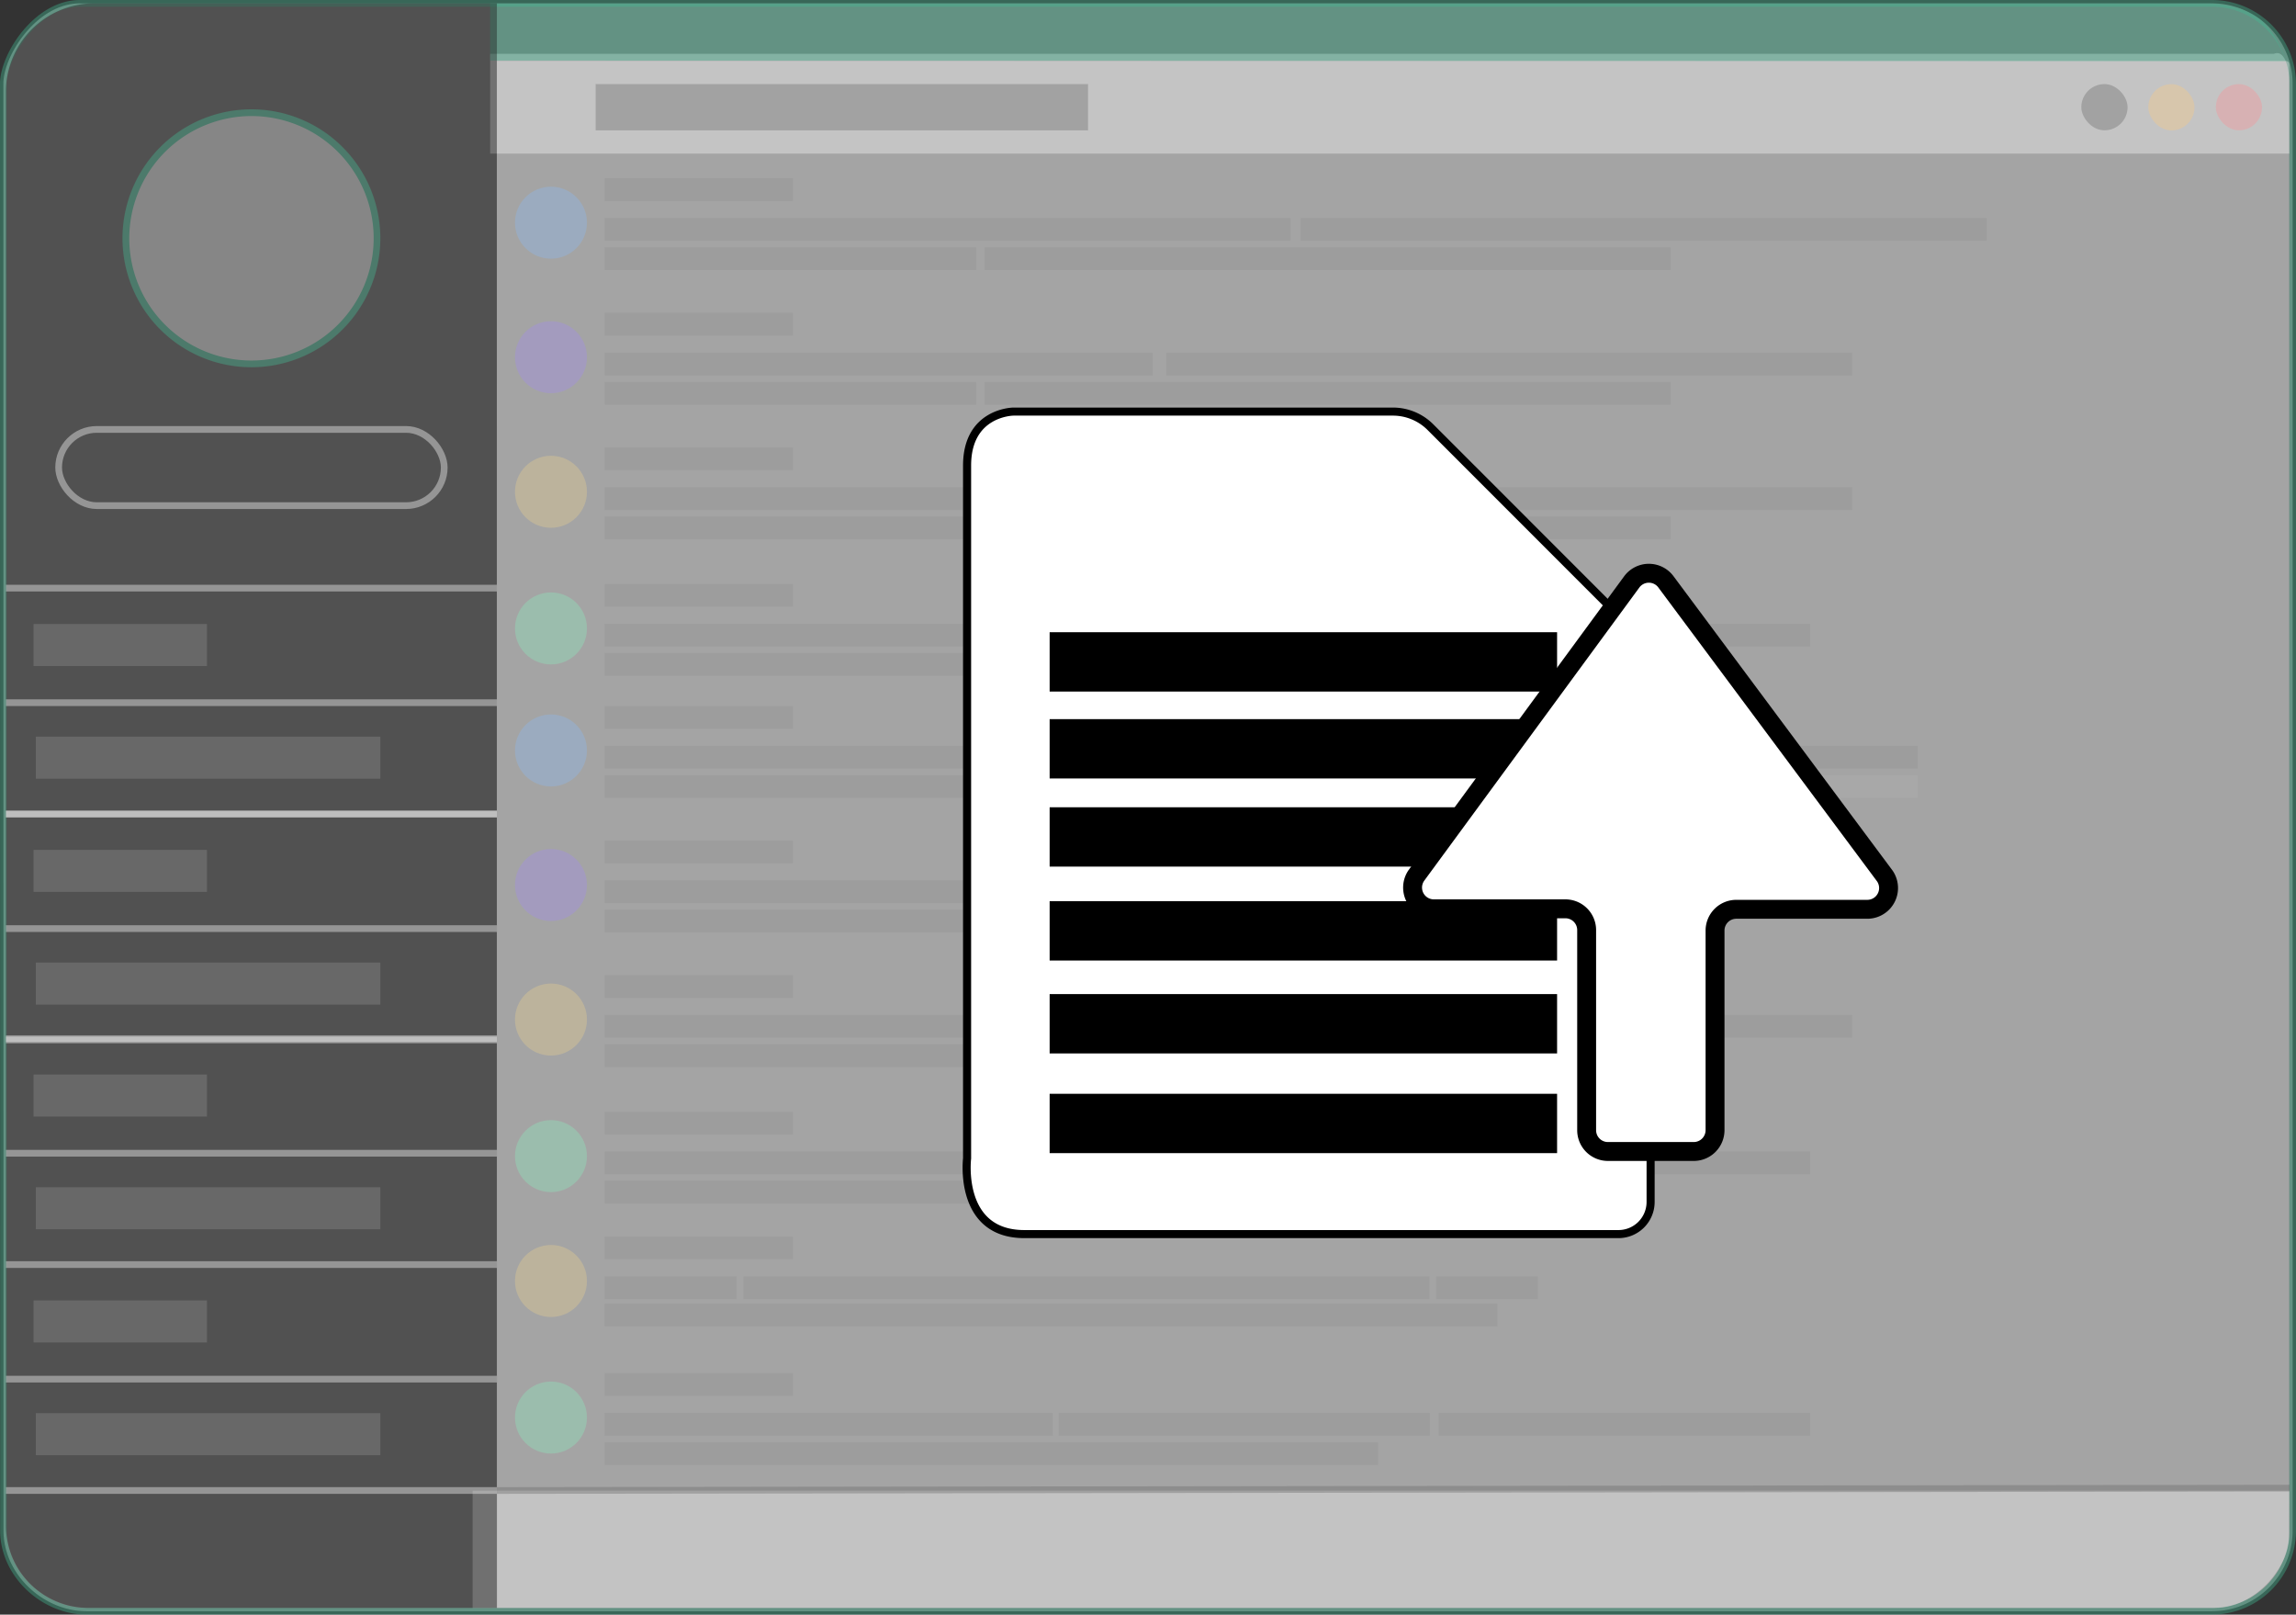 <svg xmlns="http://www.w3.org/2000/svg" viewBox="0 0 341.38 240"><rect x="0" y="0" width="341.38" height="240" fill="#333333" stroke="none"/><defs><style>.cls-1,.cls-21{fill:#e8e8e8;}.cls-1{stroke:#42b992;}.cls-1,.cls-15,.cls-19,.cls-20,.cls-22,.cls-23,.cls-24{stroke-miterlimit:10;}.cls-1,.cls-10,.cls-11,.cls-12,.cls-13,.cls-14,.cls-15,.cls-16,.cls-2,.cls-20,.cls-21,.cls-3,.cls-4,.cls-5,.cls-6,.cls-7,.cls-8,.cls-9{opacity:0.39;}.cls-2,.cls-22,.cls-24{fill:#fff;}.cls-18,.cls-3{fill:#42b992;}.cls-4{fill:#ff5f68;}.cls-5{fill:#212121;}.cls-6{fill:#ffb54a;}.cls-7{fill:#5397ea;}.cls-8{fill:#5b5b5b;}.cls-9{fill:#7454e8;}.cls-10{fill:#e0b958;}.cls-11{fill:#56e29c;}.cls-12{fill:#8c8c8c;}.cls-13{fill:#f9f9f9;}.cls-14{fill:#131312;}.cls-15,.cls-19{fill:none;stroke:#fff;}.cls-17{fill:#d8d8d8;}.cls-20{fill:#1a1a1a;stroke:#1a1a1a;}.cls-22,.cls-23,.cls-24{stroke:#000;}.cls-22{stroke-width:1.2px;}.cls-23{stroke-width:1.29px;}.cls-24{stroke-width:2.81px;}</style></defs><title>Asset 7</title><g id="Layer_2" data-name="Layer 2"><g id="Layer_3" data-name="Layer 3"><path class="cls-1" d="M328.88,239.5h-316c-6.4,0-12.36-5.44-12.36-12L.5,12.35C.59,8.05,5.56.5,11.88.5h317a12,12,0,0,1,12,12v215A12,12,0,0,1,328.88,239.5Z"/><path class="cls-2" d="M340.38,22.83H72.88V8H338.09c1.81-.75,2.29,2.74,2.29,4Z"/><path class="cls-3" d="M339.9,9.12,72.88,9V.51h255c3.67-.08,7,1.14,8.82,2.93A15.2,15.2,0,0,1,339.9,9.12Z"/><rect class="cls-4" x="329.46" y="12.5" width="6.87" height="6.87" rx="3.44" ry="3.44"/><rect class="cls-5" x="309.46" y="12.5" width="6.88" height="6.87" rx="3.44" ry="3.44"/><rect class="cls-6" x="319.42" y="12.51" width="6.87" height="6.88" rx="3.44" ry="3.44"/><circle class="cls-7" cx="81.92" cy="33.1" r="5.35"/><rect class="cls-8" x="89.9" y="26.5" width="28" height="3.38"/><rect class="cls-8" x="89.9" y="32.42" width="102" height="3.38"/><rect class="cls-8" x="193.4" y="32.42" width="102" height="3.38"/><rect class="cls-8" x="89.9" y="36.77" width="55.25" height="3.38"/><rect class="cls-8" x="146.4" y="36.77" width="102" height="3.38"/><circle class="cls-9" cx="81.92" cy="53.1" r="5.35"/><rect class="cls-8" x="89.9" y="46.5" width="28" height="3.38"/><rect class="cls-8" x="89.9" y="52.42" width="81.49" height="3.38"/><rect class="cls-8" x="173.4" y="52.42" width="102" height="3.38"/><rect class="cls-8" x="89.9" y="56.77" width="55.25" height="3.38"/><rect class="cls-8" x="146.4" y="56.77" width="102" height="3.38"/><circle class="cls-10" cx="81.92" cy="73.1" r="5.35"/><rect class="cls-8" x="89.9" y="66.5" width="28" height="3.38"/><rect class="cls-8" x="89.9" y="72.42" width="81.49" height="3.38"/><rect class="cls-8" x="173.4" y="72.42" width="102" height="3.38"/><rect class="cls-8" x="89.9" y="76.77" width="55.25" height="3.38"/><rect class="cls-8" x="146.4" y="76.77" width="102" height="3.38"/><circle class="cls-11" cx="81.92" cy="93.41" r="5.35"/><rect class="cls-8" x="89.9" y="86.8" width="28" height="3.38"/><rect class="cls-8" x="89.9" y="92.72" width="66.63" height="3.38"/><rect class="cls-8" x="157.4" y="92.72" width="55.19" height="3.38"/><rect class="cls-8" x="213.9" y="92.72" width="55.25" height="3.38"/><rect class="cls-8" x="89.9" y="97.07" width="115" height="3.38"/><circle class="cls-7" cx="81.92" cy="111.55" r="5.35"/><rect class="cls-8" x="89.9" y="104.95" width="28" height="3.38"/><rect class="cls-8" x="89.9" y="110.86" width="102" height="3.38"/><rect class="cls-8" x="193.4" y="110.86" width="91.75" height="3.38"/><rect class="cls-8" x="89.9" y="115.22" width="55.25" height="3.38"/><rect class="cls-12" x="146.4" y="115.22" width="138.71" height="3.38"/><circle class="cls-9" cx="81.92" cy="131.55" r="5.35"/><rect class="cls-8" x="89.9" y="124.95" width="28" height="3.38"/><rect class="cls-8" x="89.9" y="130.86" width="81.49" height="3.38"/><rect class="cls-8" x="173.4" y="130.86" width="102" height="3.38"/><rect class="cls-8" x="89.9" y="135.22" width="55.25" height="3.38"/><rect class="cls-8" x="146.4" y="135.22" width="102" height="3.38"/><circle class="cls-10" cx="81.92" cy="151.55" r="5.35"/><rect class="cls-8" x="89.9" y="144.95" width="28" height="3.38"/><rect class="cls-8" x="89.9" y="150.86" width="81.49" height="3.37"/><rect class="cls-8" x="173.4" y="150.86" width="102" height="3.37"/><rect class="cls-8" x="89.9" y="155.22" width="55.25" height="3.38"/><rect class="cls-8" x="146.4" y="155.22" width="102" height="3.38"/><circle class="cls-11" cx="81.92" cy="171.85" r="5.35"/><rect class="cls-8" x="89.9" y="165.25" width="28" height="3.38"/><rect class="cls-8" x="89.9" y="171.17" width="66.63" height="3.38"/><rect class="cls-8" x="157.4" y="171.17" width="55.19" height="3.38"/><rect class="cls-8" x="213.9" y="171.17" width="55.25" height="3.38"/><rect class="cls-8" x="89.9" y="175.52" width="115" height="3.38"/><circle class="cls-10" cx="81.92" cy="190.41" r="5.35"/><rect class="cls-8" x="89.9" y="183.8" width="28" height="3.38"/><rect class="cls-8" x="89.9" y="189.72" width="19.63" height="3.38"/><rect class="cls-8" x="110.53" y="189.72" width="102" height="3.38"/><rect class="cls-8" x="213.53" y="189.73" width="15.13" height="3.38"/><rect class="cls-8" x="89.89" y="193.78" width="132.75" height="3.38"/><circle class="cls-11" cx="81.92" cy="210.71" r="5.35"/><rect class="cls-8" x="89.9" y="204.1" width="28" height="3.38"/><rect class="cls-8" x="89.9" y="210.02" width="66.63" height="3.38"/><rect class="cls-8" x="157.4" y="210.02" width="55.19" height="3.38"/><rect class="cls-8" x="213.9" y="210.02" width="55.25" height="3.38"/><rect class="cls-8" x="89.9" y="214.38" width="115" height="3.38"/><path class="cls-13" d="M340.38,221.58H70.27V239H329.36c6,0,11-6.07,11-10.67Z"/><path class="cls-14" d="M73.88.5H14A13.13,13.13,0,0,0,.88,13.63v213A12.27,12.27,0,0,0,13,239l60.9,0Z"/><rect class="cls-5" x="88.56" y="12.5" width="73.21" height="6.88"/><rect class="cls-15" x="8.72" y="63.83" width="57.33" height="11.33" rx="5.67" ry="5.67"/><rect class="cls-12" x="4.99" y="92.75" width="25.78" height="6.25"/><rect class="cls-12" x="5.33" y="109.5" width="51.22" height="6.25"/><g class="cls-16"><circle class="cls-17" cx="37.38" cy="35.42" r="18.67"/><path class="cls-18" d="M37.38,17.25A18.17,18.17,0,1,1,19.22,35.42,18.19,18.19,0,0,1,37.38,17.25m0-1A19.17,19.17,0,1,0,56.55,35.42,19.16,19.16,0,0,0,37.38,16.25Z"/></g><g class="cls-16"><line class="cls-19" x1="0.88" y1="87.42" x2="73.88" y2="87.42"/></g><line class="cls-15" x1="73.88" y1="104.45" x2="0.88" y2="104.45"/><line class="cls-15" x1="73.88" y1="121" x2="0.88" y2="121"/><rect class="cls-12" x="4.99" y="126.33" width="25.78" height="6.25"/><rect class="cls-12" x="5.33" y="143.08" width="51.22" height="6.25"/><g class="cls-16"><line class="cls-19" x1="0.88" y1="121" x2="73.88" y2="121"/></g><line class="cls-15" x1="73.88" y1="138.03" x2="0.88" y2="138.03"/><line class="cls-15" x1="73.88" y1="154.58" x2="0.88" y2="154.58"/><rect class="cls-12" x="4.99" y="159.72" width="25.78" height="6.25"/><rect class="cls-12" x="5.33" y="176.47" width="51.22" height="6.25"/><g class="cls-16"><line class="cls-19" x1="0.88" y1="154.39" x2="73.88" y2="154.39"/></g><line class="cls-15" x1="73.88" y1="171.42" x2="0.88" y2="171.42"/><rect class="cls-12" x="4.99" y="193.3" width="25.78" height="6.25"/><rect class="cls-12" x="5.33" y="210.05" width="51.22" height="6.25"/><g class="cls-16"><line class="cls-19" x1="0.88" y1="187.97" x2="73.88" y2="187.97"/></g><line class="cls-15" x1="73.88" y1="205" x2="0.88" y2="205"/><line class="cls-15" x1="73.88" y1="221.55" x2="0.88" y2="221.55"/><line class="cls-20" x1="73.88" y1="221.55" x2="340.38" y2="221.2"/><path class="cls-21" d="M73.88,9.06h266a.49.49,0,0,1,.49.49v218A11.48,11.48,0,0,1,328.87,239h-255a0,0,0,0,1,0,0V9.06A0,0,0,0,1,73.88,9.06Z"/></g><g id="Layer_2-2" data-name="Layer 2"><path class="cls-22" d="M143.79,69.2v103s-1.38,11.24,8.52,11.24h88.33a4.78,4.78,0,0,0,4.78-4.79V99.5a7.87,7.87,0,0,0-2.31-5.57L212.68,63.49a7.89,7.89,0,0,0-5.58-2.31H150.68S143.79,61.23,143.79,69.2Z"/><rect class="cls-23" x="156.71" y="94.62" width="74.16" height="7.53"/><rect class="cls-23" x="156.71" y="107.54" width="74.16" height="7.53"/><rect class="cls-23" x="156.71" y="120.64" width="74.16" height="7.53"/><rect class="cls-23" x="156.71" y="134.6" width="74.16" height="7.53"/><rect class="cls-23" x="156.71" y="148.41" width="74.16" height="7.53"/><rect class="cls-23" x="156.71" y="163.23" width="74.16" height="7.53"/><path class="cls-24" d="M255,168V138.32a3.16,3.16,0,0,1,3.15-3.16l19.53,0a3.16,3.16,0,0,0,2.53-5L247.7,86.49a3.16,3.16,0,0,0-5.08,0l-32,43.6a3.16,3.16,0,0,0,2.55,5l19.59,0a3.16,3.16,0,0,1,3.15,3.16V168a3.16,3.16,0,0,0,3.16,3.16h12.82A3.17,3.17,0,0,0,255,168Z"/></g></g></svg>